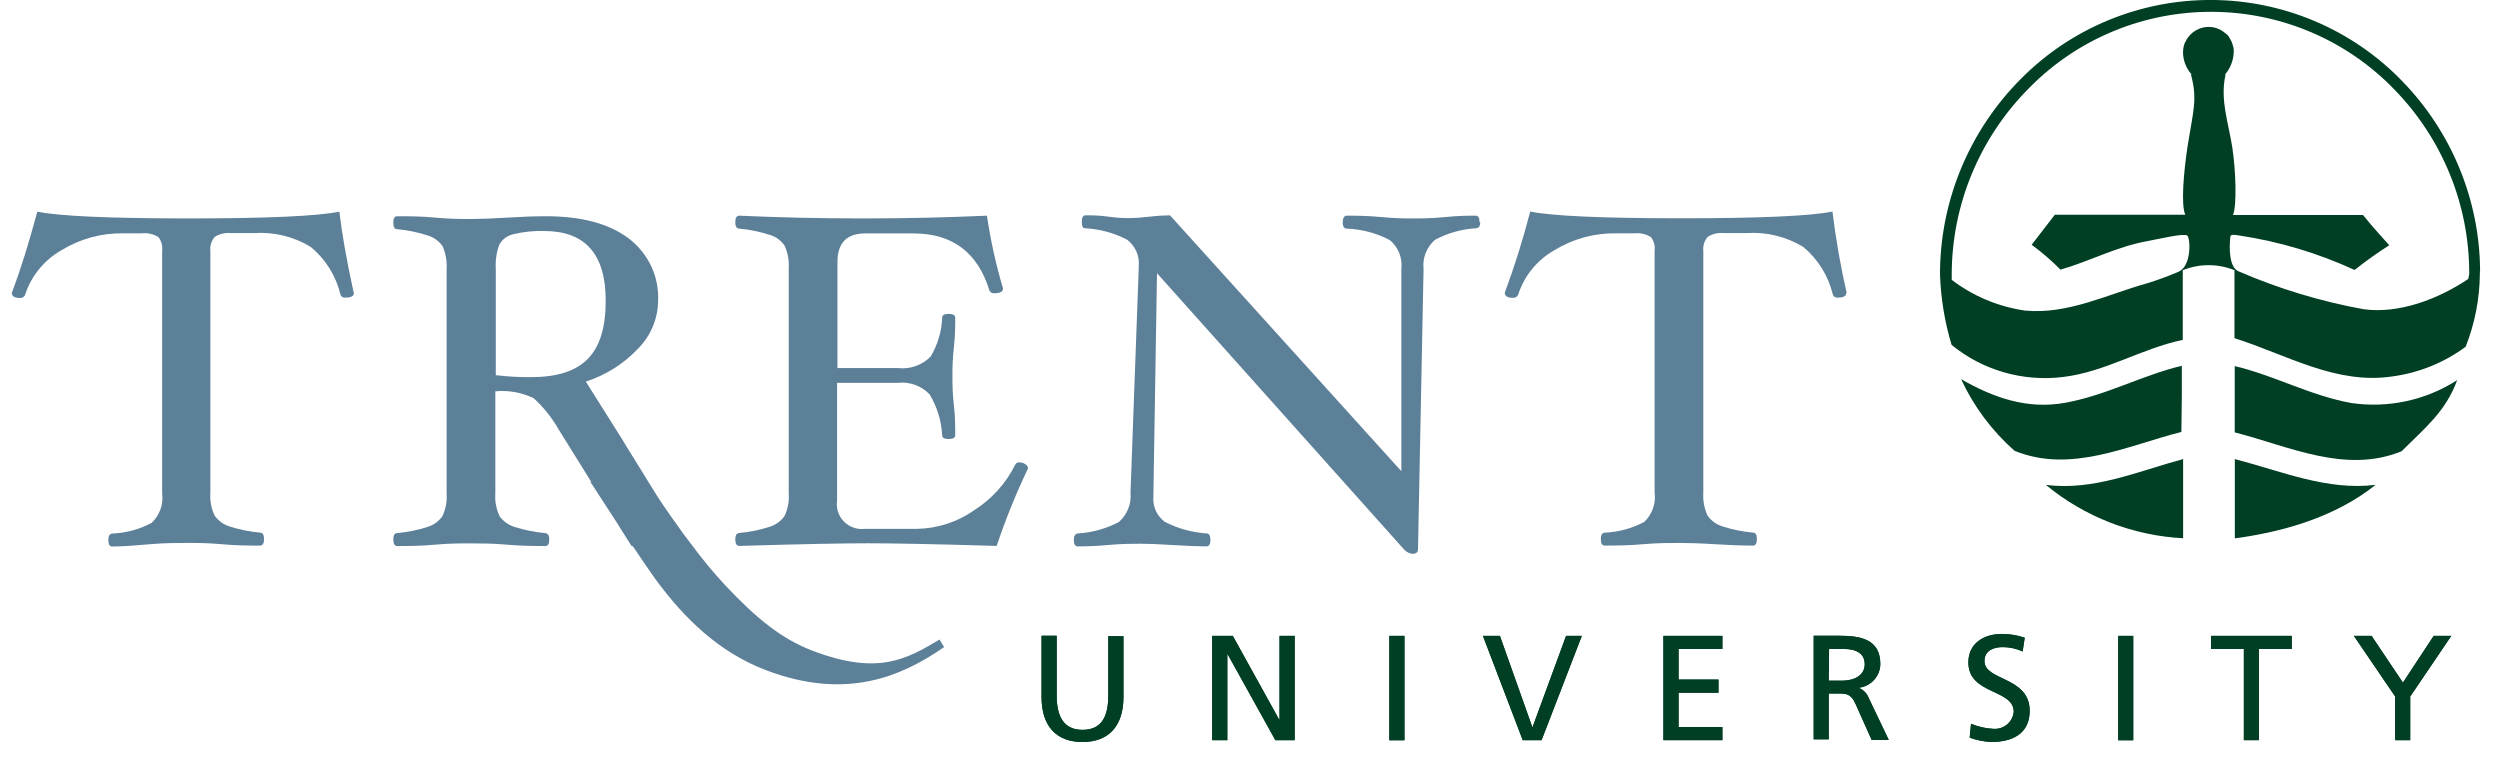 <svg width="89" height="27" viewBox="0 0 89 27" fill="none" xmlns="http://www.w3.org/2000/svg">
<g clip-path="url(#clip0_1123_1985)">
<path d="M12.597 10.435C12.597 10.546 12.494 10.595 12.288 10.595C12.25 10.6 12.212 10.591 12.181 10.57C12.15 10.549 12.128 10.517 12.119 10.48C11.96 9.82 11.59 9.228 11.064 8.791C10.459 8.421 9.752 8.249 9.042 8.298H8.218C8.018 8.277 7.816 8.324 7.646 8.432C7.585 8.502 7.54 8.583 7.513 8.671C7.486 8.759 7.478 8.851 7.489 8.942V17.542C7.468 17.822 7.521 18.103 7.642 18.358C7.771 18.539 7.956 18.673 8.169 18.741C8.523 18.854 8.889 18.928 9.26 18.962C9.355 18.962 9.4 19.047 9.4 19.19C9.4 19.333 9.355 19.423 9.26 19.423C8.881 19.423 8.437 19.423 7.893 19.374C7.349 19.325 6.97 19.329 6.633 19.329C6.295 19.329 5.854 19.329 5.343 19.374C4.833 19.419 4.38 19.455 3.992 19.455C3.902 19.455 3.857 19.378 3.857 19.223C3.857 19.08 3.902 19.006 3.992 18.994C4.484 18.976 4.964 18.846 5.397 18.615C5.539 18.481 5.647 18.316 5.713 18.133C5.778 17.95 5.798 17.755 5.772 17.562V8.942C5.784 8.854 5.779 8.765 5.756 8.678C5.734 8.592 5.694 8.511 5.64 8.441C5.466 8.332 5.26 8.285 5.055 8.306H4.375C3.602 8.296 2.842 8.506 2.184 8.91C1.575 9.258 1.117 9.817 0.899 10.48C0.888 10.519 0.863 10.553 0.829 10.576C0.796 10.6 0.755 10.61 0.714 10.607C0.516 10.607 0.421 10.546 0.421 10.423C0.743 9.575 1.039 8.612 1.328 7.535C2.102 7.693 3.876 7.773 6.649 7.776C9.494 7.776 11.305 7.695 12.082 7.535C12.164 8.265 12.333 9.236 12.597 10.448" fill="#5D8099"/>
<path d="M36.609 16.653C36.175 17.556 35.799 18.485 35.481 19.435C33.335 19.37 31.807 19.341 30.896 19.341C29.986 19.341 28.47 19.37 26.316 19.435C26.226 19.435 26.176 19.357 26.176 19.202C26.176 19.047 26.226 18.986 26.316 18.974C26.685 18.941 27.048 18.867 27.399 18.754C27.613 18.688 27.798 18.555 27.927 18.374C28.048 18.12 28.1 17.839 28.079 17.558V9.566C28.097 9.287 28.048 9.007 27.935 8.751C27.813 8.568 27.631 8.433 27.42 8.367C27.062 8.25 26.692 8.173 26.316 8.139C26.226 8.139 26.176 8.061 26.176 7.91C26.176 7.759 26.226 7.678 26.316 7.678C27.75 7.743 29.219 7.776 30.723 7.776C32.228 7.776 33.699 7.743 35.135 7.678C35.264 8.553 35.455 9.419 35.707 10.268C35.707 10.386 35.604 10.44 35.398 10.44C35.359 10.444 35.319 10.435 35.286 10.413C35.253 10.391 35.228 10.359 35.217 10.321C34.797 8.98 33.899 8.31 32.523 8.31H30.802C30.143 8.31 29.813 8.649 29.813 9.33V13.103H31.967C32.179 13.128 32.395 13.104 32.596 13.033C32.797 12.962 32.979 12.847 33.129 12.695C33.382 12.275 33.524 11.798 33.541 11.309C33.541 11.219 33.619 11.174 33.771 11.174C33.924 11.174 34.006 11.219 34.006 11.309C34.006 11.594 34.006 11.949 33.957 12.377C33.907 12.806 33.907 13.128 33.907 13.389C33.907 13.65 33.907 13.997 33.957 14.405C34.006 14.813 34.006 15.221 34.006 15.494C34.006 15.584 33.928 15.629 33.771 15.629C33.619 15.629 33.541 15.584 33.541 15.494C33.514 14.979 33.36 14.479 33.092 14.038C32.948 13.886 32.77 13.771 32.572 13.7C32.375 13.629 32.163 13.605 31.955 13.63H29.801V17.823C29.781 17.958 29.792 18.096 29.835 18.225C29.877 18.354 29.949 18.472 30.045 18.57C30.142 18.667 30.259 18.741 30.389 18.785C30.519 18.83 30.657 18.844 30.793 18.827H32.655C33.379 18.812 34.082 18.583 34.673 18.17C35.305 17.77 35.814 17.206 36.144 16.538C36.157 16.512 36.177 16.491 36.203 16.477C36.229 16.463 36.259 16.457 36.288 16.461C36.365 16.459 36.44 16.482 36.502 16.526C36.53 16.541 36.554 16.564 36.571 16.591C36.587 16.618 36.596 16.649 36.597 16.681" fill="#5D8099"/>
<path d="M52.697 7.902C52.697 8.041 52.652 8.114 52.561 8.126C52.047 8.153 51.544 8.292 51.091 8.534C50.942 8.662 50.827 8.823 50.755 9.004C50.683 9.185 50.657 9.381 50.679 9.575L50.481 19.549C50.481 19.663 50.415 19.716 50.275 19.716C50.173 19.701 50.078 19.654 50.003 19.582L41.189 9.726L41.062 17.546C41.058 17.587 41.058 17.628 41.062 17.668C41.044 17.843 41.073 18.019 41.145 18.179C41.218 18.34 41.331 18.478 41.473 18.582C41.934 18.817 42.439 18.955 42.956 18.99C43.047 18.99 43.092 19.076 43.092 19.219C43.092 19.361 43.047 19.451 42.956 19.451C42.66 19.451 42.248 19.435 41.721 19.402C41.234 19.37 40.86 19.357 40.604 19.357C40.349 19.357 39.937 19.357 39.447 19.402C38.957 19.447 38.623 19.451 38.364 19.451C38.273 19.451 38.228 19.374 38.228 19.219C38.228 19.076 38.277 19.002 38.38 18.99C38.889 18.958 39.384 18.819 39.834 18.582C39.98 18.453 40.093 18.291 40.165 18.11C40.236 17.93 40.264 17.735 40.246 17.542L40.538 9.566V9.493C40.558 9.312 40.531 9.128 40.459 8.96C40.387 8.793 40.272 8.646 40.127 8.534C39.664 8.293 39.154 8.154 38.631 8.126C38.549 8.126 38.512 8.049 38.512 7.898C38.512 7.747 38.553 7.665 38.648 7.665C38.85 7.665 39.126 7.665 39.472 7.714C39.818 7.763 40.032 7.763 40.192 7.763C40.434 7.761 40.674 7.744 40.913 7.714C41.158 7.684 41.404 7.668 41.651 7.665L49.888 16.775V9.562C49.91 9.373 49.883 9.18 49.811 9.003C49.739 8.826 49.624 8.669 49.476 8.547C49.002 8.297 48.477 8.158 47.94 8.139C47.849 8.139 47.8 8.053 47.8 7.914C47.8 7.776 47.849 7.678 47.94 7.678C48.245 7.678 48.657 7.678 49.175 7.727C49.694 7.776 50.024 7.776 50.288 7.776C50.551 7.776 50.963 7.776 51.449 7.727C51.935 7.678 52.273 7.678 52.536 7.678C52.627 7.678 52.672 7.755 52.672 7.914" fill="#5D8099"/>
<path d="M65.725 10.435C65.725 10.546 65.622 10.595 65.42 10.595C65.382 10.6 65.344 10.591 65.312 10.57C65.28 10.549 65.257 10.517 65.247 10.48C65.089 9.82 64.721 9.228 64.197 8.791C63.59 8.422 62.881 8.249 62.17 8.298H61.367C61.166 8.277 60.964 8.324 60.795 8.432C60.734 8.502 60.689 8.583 60.662 8.671C60.635 8.759 60.627 8.851 60.638 8.942V17.542C60.62 17.822 60.672 18.103 60.791 18.358C60.921 18.54 61.107 18.674 61.322 18.741C61.676 18.854 62.042 18.928 62.413 18.962C62.504 18.962 62.545 19.047 62.545 19.19C62.545 19.333 62.504 19.423 62.413 19.423C62.029 19.423 61.572 19.406 61.042 19.374C60.539 19.341 60.119 19.329 59.781 19.329C59.444 19.329 59.003 19.329 58.492 19.374C57.981 19.419 57.508 19.423 57.125 19.423C57.034 19.423 56.989 19.345 56.989 19.19C56.989 19.047 57.034 18.974 57.125 18.962C57.617 18.942 58.099 18.812 58.533 18.582C58.675 18.448 58.782 18.283 58.847 18.1C58.911 17.917 58.931 17.722 58.904 17.53V8.942C58.916 8.854 58.911 8.764 58.889 8.678C58.866 8.592 58.827 8.511 58.772 8.441C58.6 8.332 58.395 8.285 58.192 8.306H57.524C56.751 8.296 55.99 8.506 55.333 8.91C54.724 9.256 54.267 9.814 54.052 10.476C54.039 10.515 54.014 10.549 53.98 10.572C53.945 10.595 53.904 10.606 53.863 10.603C53.669 10.603 53.57 10.541 53.57 10.419C53.922 9.472 54.224 8.508 54.476 7.531C55.251 7.689 57.025 7.769 59.798 7.771C62.645 7.771 64.458 7.691 65.235 7.531C65.355 8.51 65.525 9.482 65.745 10.444" fill="#5D8099"/>
<path d="M33.446 22.768C32.243 23.49 31.238 24.037 28.948 23.176C27.811 22.739 26.934 22.021 25.801 20.818C25.38 20.363 24.986 19.885 24.619 19.386L24.36 19.047C24.026 18.586 23.701 18.125 23.421 17.701L22.235 15.784C22.202 15.735 22.169 15.674 22.14 15.624L20.855 13.585C21.573 13.353 22.22 12.943 22.733 12.393C23.171 11.942 23.42 11.343 23.429 10.717C23.449 10.29 23.365 9.864 23.183 9.476C23 9.088 22.726 8.749 22.383 8.489C21.688 7.962 20.704 7.698 19.43 7.698C19.048 7.698 18.591 7.714 18.058 7.747C17.525 7.78 17.097 7.796 16.773 7.796C16.427 7.796 15.999 7.796 15.496 7.747C14.994 7.698 14.516 7.698 14.137 7.698C14.046 7.698 14.001 7.776 14.001 7.931C14.001 8.081 14.046 8.159 14.137 8.159C14.513 8.193 14.883 8.27 15.241 8.387C15.452 8.454 15.635 8.589 15.76 8.771C15.869 9.029 15.917 9.308 15.9 9.587V17.562C15.921 17.843 15.868 18.124 15.748 18.378C15.62 18.558 15.436 18.691 15.224 18.758C14.871 18.871 14.507 18.945 14.137 18.978C14.046 18.978 14.001 19.064 14.001 19.206C14.001 19.349 14.046 19.439 14.137 19.439C14.516 19.439 14.961 19.439 15.496 19.39C16.032 19.341 16.423 19.345 16.765 19.345C17.107 19.345 17.539 19.345 18.046 19.39C18.552 19.435 19.03 19.439 19.413 19.439C19.508 19.439 19.553 19.361 19.553 19.206C19.553 19.051 19.504 18.99 19.405 18.978C19.034 18.944 18.668 18.87 18.314 18.758C18.101 18.691 17.916 18.558 17.786 18.378C17.665 18.124 17.613 17.843 17.634 17.562V13.931C18.102 13.886 18.574 13.971 18.997 14.176C19.35 14.495 19.649 14.869 19.883 15.282L21.003 17.081L21.048 17.15H21.015C21.337 17.652 21.658 18.146 21.983 18.643L22.267 19.096L22.486 19.443H22.527C22.803 19.851 23.075 20.259 23.351 20.642C24.364 22.017 25.591 23.216 27.255 23.853C30.105 24.942 32.074 24.098 33.611 23.037L33.446 22.768ZM18.886 13.426C18.473 13.429 18.06 13.406 17.65 13.356V9.57C17.631 9.275 17.675 8.979 17.778 8.702C17.831 8.61 17.902 8.53 17.988 8.468C18.074 8.405 18.172 8.361 18.276 8.338C18.635 8.251 19.003 8.213 19.372 8.224C20.835 8.224 21.566 9.052 21.563 10.709C21.563 11.659 21.353 12.341 20.925 12.777C20.496 13.213 19.829 13.426 18.907 13.426" fill="#5D8099"/>
<path d="M39.995 24.812C39.995 25.856 39.463 26.415 38.537 26.415C37.61 26.415 37.079 25.856 37.079 24.812V22.633H37.618V24.759C37.618 25.473 37.845 25.983 38.537 25.983C39.229 25.983 39.455 25.493 39.455 24.759V22.649H39.995V24.812Z" fill="#003F23"/>
<path d="M43.154 22.637H43.887L45.543 25.628H45.551V22.637H46.09V26.35H45.403L43.706 23.294H43.693V26.35H43.154V22.637Z" fill="#003F23"/>
<path d="M49.999 22.637H49.46V26.354H49.999V22.637Z" fill="#003F23"/>
<path d="M54.88 26.35H54.209L52.792 22.637H53.397L54.55 25.885H54.559L55.753 22.637H56.313L54.88 26.35Z" fill="#003F23"/>
<path d="M59.217 22.637H61.318V23.102H59.757V24.192H61.178V24.661H59.757V25.885H61.318V26.35H59.217V22.637Z" fill="#003F23"/>
<path d="M64.567 22.633H65.486C66.223 22.633 66.94 22.752 66.94 23.641C66.937 23.851 66.857 24.053 66.714 24.208C66.572 24.364 66.376 24.462 66.165 24.485C66.25 24.519 66.326 24.57 66.389 24.634C66.452 24.699 66.501 24.776 66.532 24.861L67.24 26.341H66.631L66.054 25.052C65.89 24.689 65.713 24.689 65.424 24.689H65.103V26.321H64.567V22.633ZM65.103 24.232H65.56C66.071 24.232 66.384 24.008 66.384 23.649C66.384 23.29 66.124 23.102 65.63 23.102H65.115L65.103 24.232Z" fill="#003F23"/>
<path d="M72.006 23.192C71.784 23.09 71.542 23.037 71.297 23.037C70.997 23.037 70.647 23.143 70.647 23.535C70.647 24.245 72.257 24.081 72.257 25.305C72.257 26.121 71.639 26.415 70.886 26.415C70.624 26.402 70.365 26.35 70.12 26.26L70.169 25.766C70.417 25.87 70.682 25.931 70.951 25.946C71.04 25.954 71.13 25.945 71.215 25.919C71.3 25.893 71.379 25.85 71.448 25.794C71.516 25.737 71.573 25.668 71.614 25.59C71.656 25.512 71.681 25.426 71.689 25.338C71.689 24.522 70.074 24.738 70.074 23.58C70.074 22.919 70.601 22.568 71.277 22.568C71.55 22.569 71.822 22.615 72.08 22.703L72.006 23.192Z" fill="#003F23"/>
<path d="M75.944 22.637H75.408V26.354H75.944V22.637Z" fill="#003F23"/>
<path d="M79.881 23.102H78.711V22.637H81.586V23.102H80.416V26.35H79.881V23.102Z" fill="#003F23"/>
<path d="M85.268 24.795L83.798 22.637H84.428L85.544 24.302L86.64 22.637H87.266L85.804 24.795V26.35H85.268V24.795Z" fill="#003F23"/>
<path d="M39.995 24.812C39.995 25.856 39.463 26.415 38.537 26.415C37.61 26.415 37.079 25.856 37.079 24.812V22.633H37.618V24.759C37.618 25.473 37.845 25.983 38.537 25.983C39.229 25.983 39.455 25.493 39.455 24.759V22.649H39.995V24.812Z" fill="#003F23"/>
<path d="M43.154 22.637H43.887L45.543 25.628H45.551V22.637H46.09V26.35H45.403L43.706 23.294H43.693V26.35H43.154V22.637Z" fill="#003F23"/>
<path d="M49.999 22.637H49.46V26.354H49.999V22.637Z" fill="#003F23"/>
<path d="M54.88 26.35H54.209L52.792 22.637H53.397L54.55 25.885H54.559L55.753 22.637H56.313L54.88 26.35Z" fill="#003F23"/>
<path d="M59.217 22.637H61.318V23.102H59.757V24.192H61.178V24.661H59.757V25.885H61.318V26.35H59.217V22.637Z" fill="#003F23"/>
<path d="M64.567 22.633H65.486C66.223 22.633 66.94 22.752 66.94 23.641C66.937 23.851 66.857 24.053 66.714 24.208C66.572 24.364 66.376 24.462 66.165 24.485C66.25 24.519 66.326 24.57 66.389 24.634C66.452 24.699 66.501 24.776 66.532 24.861L67.24 26.341H66.631L66.054 25.052C65.89 24.689 65.713 24.689 65.424 24.689H65.103V26.321H64.567V22.633ZM65.103 24.232H65.56C66.071 24.232 66.384 24.008 66.384 23.649C66.384 23.29 66.124 23.102 65.63 23.102H65.115L65.103 24.232Z" fill="#003F23"/>
<path d="M72.006 23.192C71.784 23.09 71.542 23.037 71.297 23.037C70.997 23.037 70.647 23.143 70.647 23.535C70.647 24.245 72.257 24.081 72.257 25.305C72.257 26.121 71.639 26.415 70.886 26.415C70.624 26.402 70.365 26.35 70.12 26.26L70.169 25.766C70.417 25.87 70.682 25.931 70.951 25.946C71.04 25.954 71.13 25.945 71.215 25.919C71.3 25.893 71.379 25.85 71.448 25.794C71.516 25.737 71.573 25.668 71.614 25.59C71.656 25.512 71.681 25.426 71.689 25.338C71.689 24.522 70.074 24.738 70.074 23.58C70.074 22.919 70.601 22.568 71.277 22.568C71.55 22.569 71.822 22.615 72.08 22.703L72.006 23.192Z" fill="#003F23"/>
<path d="M75.944 22.637H75.408V26.354H75.944V22.637Z" fill="#003F23"/>
<path d="M79.881 23.102H78.711V22.637H81.586V23.102H80.416V26.35H79.881V23.102Z" fill="#003F23"/>
<path d="M85.268 24.795L83.798 22.637H84.428L85.544 24.302L86.64 22.637H87.266L85.804 24.795V26.35H85.268V24.795Z" fill="#003F23"/>
<path d="M79.556 14.074V13.034C80.977 13.369 82.229 14.078 83.707 14.348C85.022 14.539 86.362 14.249 87.476 13.532C87.064 14.654 86.339 15.225 85.495 16.065C83.497 16.881 81.487 15.886 79.556 15.392V14.074Z" fill="#003F23"/>
<path d="M77.673 14.066V13.022C76.252 13.36 75 14.07 73.522 14.339C72.171 14.584 70.972 14.16 69.815 13.499C70.265 14.47 70.913 15.338 71.718 16.049C73.715 16.865 75.725 15.869 77.657 15.376L77.673 14.066Z" fill="#003F23"/>
<path d="M77.719 18.672V19.162C75.924 19.067 74.209 18.4 72.83 17.26C74.522 17.485 76.125 16.771 77.719 16.343V18.672Z" fill="#003F23"/>
<path d="M79.56 18.158V16.343C81.207 16.771 82.855 17.477 84.572 17.26C83.156 18.39 81.339 18.925 79.56 19.166V18.158Z" fill="#003F23"/>
<path d="M88.291 9.64V9.603C88.266 7.091 87.27 4.683 85.507 2.876C84.632 1.973 83.582 1.253 82.42 0.758C81.258 0.264 80.008 0.006 78.743 -0.001C77.479 -0.008 76.226 0.237 75.059 0.719C73.892 1.2 72.834 1.909 71.948 2.803C70.133 4.623 69.1 7.069 69.065 9.628C69.065 9.677 69.065 9.717 69.065 9.762V9.795C69.096 10.637 69.234 11.472 69.477 12.279C70.024 12.726 70.657 13.057 71.337 13.254C72.018 13.45 72.732 13.507 73.435 13.422C74.955 13.242 76.236 12.406 77.706 12.1V9.619C78.296 9.38 78.957 9.38 79.547 9.619C79.547 9.619 79.547 12.067 79.547 12.039C81.388 12.618 83.155 13.703 85.169 13.401C86.115 13.273 87.012 12.91 87.777 12.345C88.101 11.524 88.273 10.652 88.283 9.77V9.668M87.871 9.93C86.796 10.652 85.4 11.182 84.136 11.007C82.611 10.729 81.124 10.279 79.704 9.664C79.358 9.534 79.354 8.848 79.399 8.441C79.399 8.306 79.621 8.375 79.737 8.387C81.151 8.601 82.526 9.013 83.823 9.611C84.219 9.297 84.632 9.003 85.058 8.73C85.058 8.73 84.407 8.02 84.123 7.653H79.494C79.638 7.306 79.593 6.07 79.473 5.267C79.341 4.39 79.032 3.574 79.222 2.692C79.222 2.692 79.222 2.66 79.222 2.639C79.401 2.426 79.505 2.161 79.519 1.885C79.523 1.837 79.523 1.789 79.519 1.742C79.514 1.704 79.506 1.668 79.494 1.632C79.471 1.536 79.432 1.445 79.379 1.363C79.344 1.286 79.286 1.222 79.214 1.179C79.053 1.036 78.845 0.958 78.629 0.959C78.413 0.959 78.204 1.036 78.04 1.175C78.001 1.209 77.965 1.245 77.933 1.285C77.915 1.301 77.9 1.319 77.888 1.338C77.864 1.37 77.843 1.404 77.826 1.44C77.826 1.469 77.797 1.485 77.784 1.513C77.761 1.566 77.745 1.62 77.735 1.677C77.722 1.741 77.715 1.807 77.715 1.872C77.721 2.152 77.824 2.422 78.007 2.635C78.007 2.656 78.007 2.672 78.007 2.688C78.234 3.561 78.077 3.937 77.871 5.254C77.748 6.07 77.632 7.294 77.797 7.645H73.151L72.327 8.714C72.692 8.981 73.035 9.277 73.353 9.599C74.399 9.301 75.338 8.783 76.45 8.583C76.907 8.498 77.752 8.294 77.867 8.387C77.982 8.481 78.028 9.481 77.55 9.677C77.201 9.826 76.845 9.958 76.483 10.072C75.008 10.48 73.629 11.202 72.088 11.056C71.139 10.919 70.241 10.542 69.481 9.962V9.783C69.481 7.282 70.481 4.882 72.261 3.109C73.107 2.252 74.119 1.572 75.236 1.111C76.352 0.649 77.551 0.414 78.761 0.421C79.971 0.427 81.168 0.675 82.279 1.148C83.391 1.622 84.394 2.312 85.231 3.178C86.955 4.942 87.914 7.303 87.904 9.758L87.871 9.93Z" fill="#003F23"/>
</g>
<defs>
<clipPath id="clip0_1123_1985">
<rect width="87.87" height="26.415" fill="white" transform="translate(0.421)"/>
</clipPath>
</defs>
</svg>
